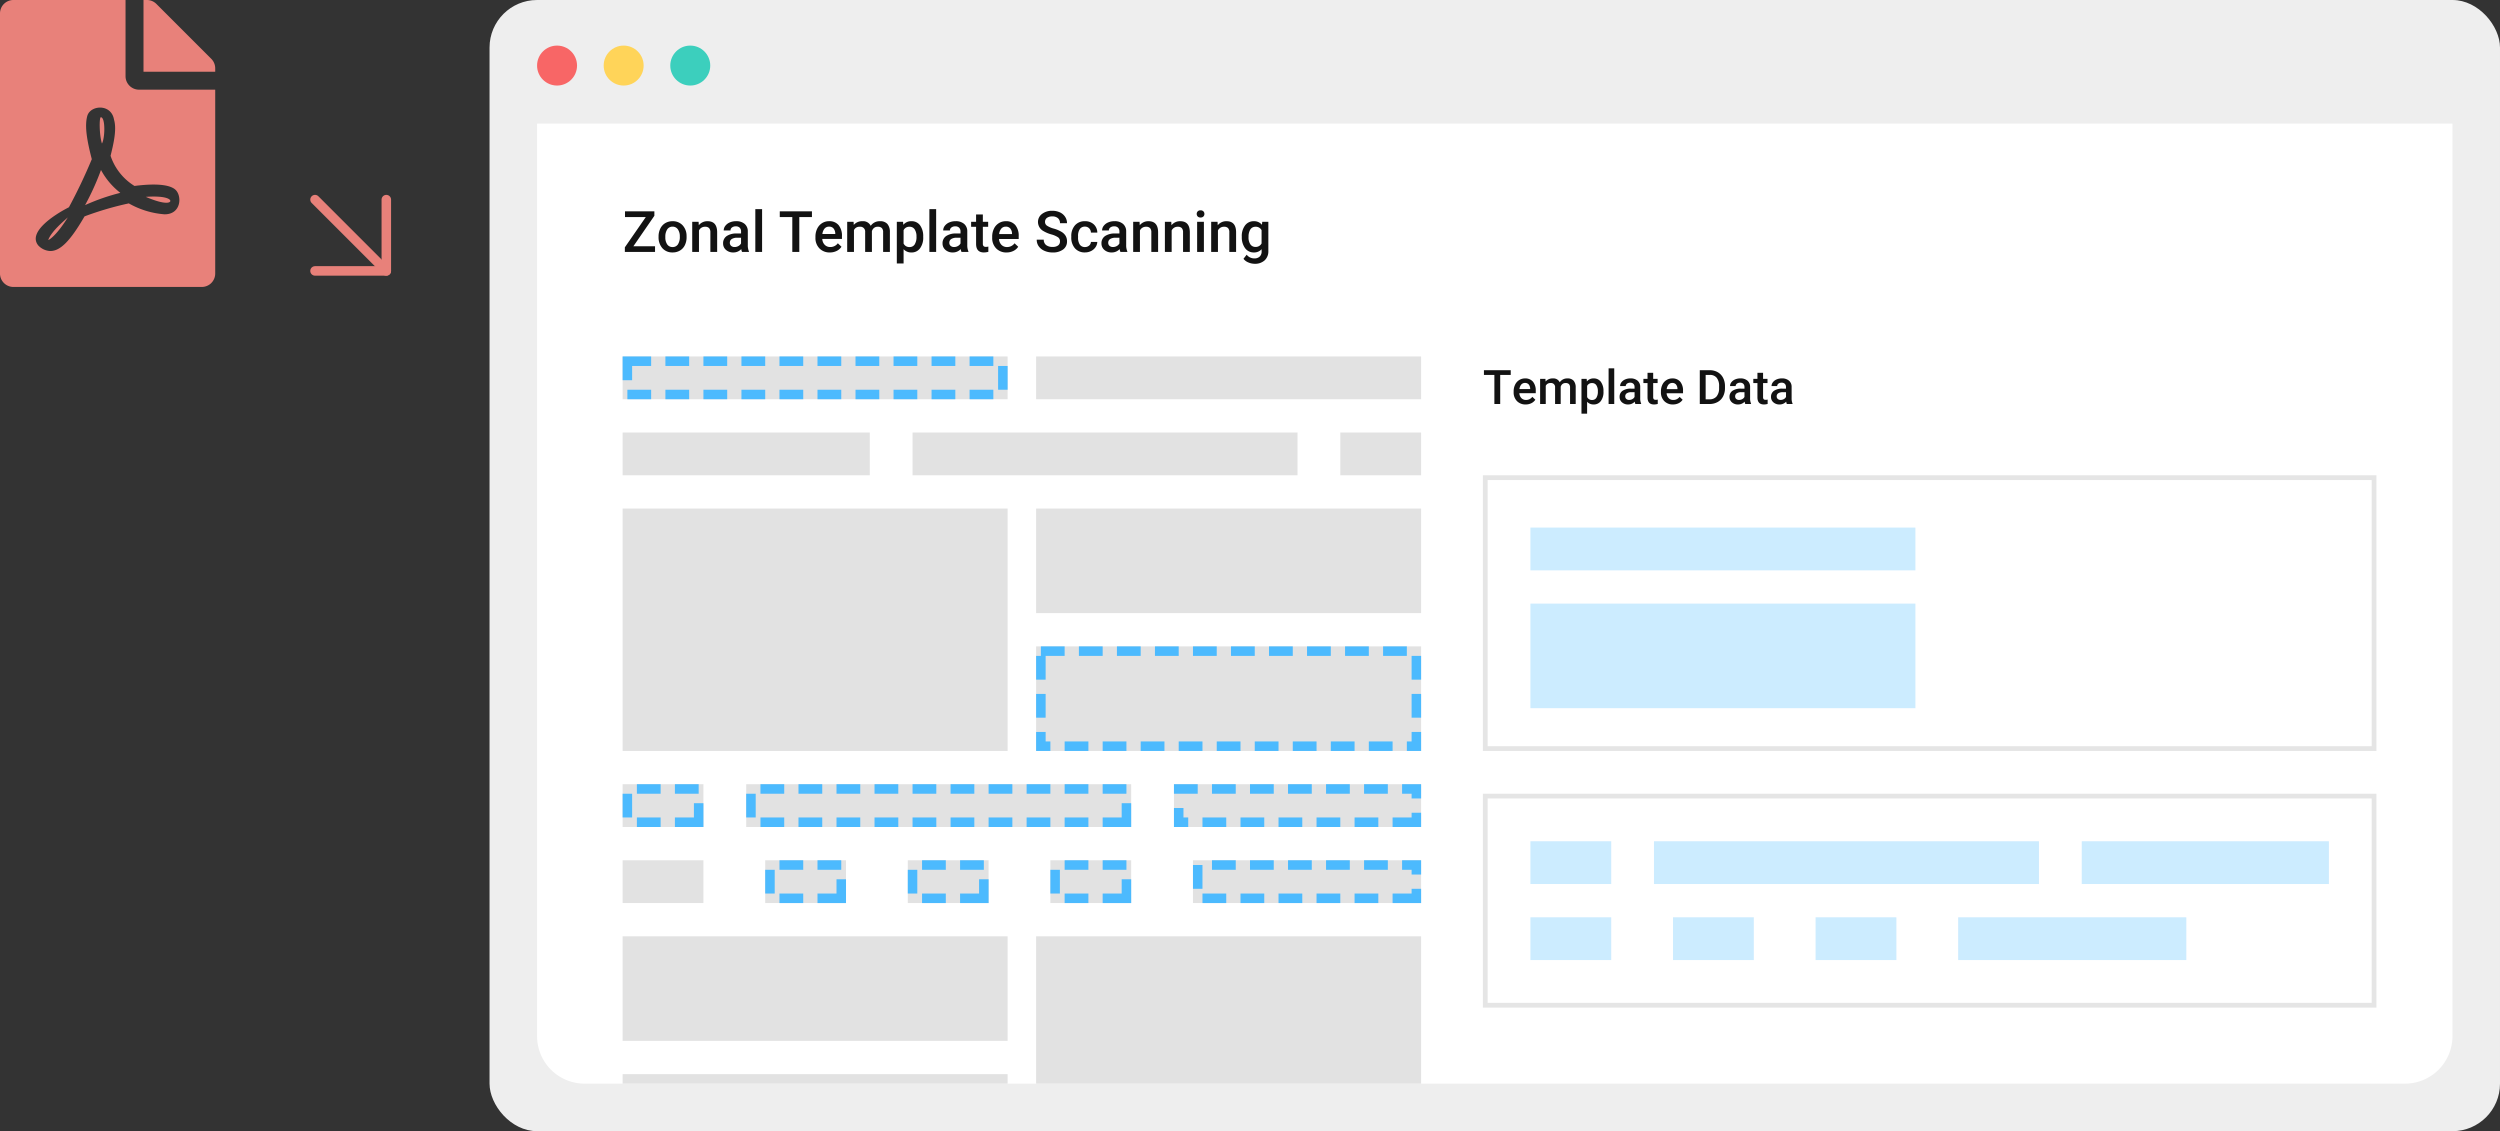 <svg xmlns="http://www.w3.org/2000/svg" width="526" height="238" viewBox="0 0 526 238">
  <rect x="0" y="0" width="526" height="238" fill="#333333" stroke="none"/>
  <g id="Zonal_Templating" data-name="Zonal Templating" transform="translate(-988 -1737)">
    <path id="Icon_awesome-file-pdf" data-name="Icon awesome-file-pdf" d="M21.449,30.2c-.59-1.887-.578-5.53-.236-5.53C22.2,24.668,22.11,29.02,21.449,30.2Zm-.2,5.566A54.41,54.41,0,0,1,17.9,43.158a43.421,43.421,0,0,1,7.417-2.582A15.275,15.275,0,0,1,21.249,35.765Zm-11.1,14.716c0,.094,1.557-.637,4.115-4.74C13.478,46.483,10.837,48.629,10.153,50.481ZM29.244,18.867H45.281V57.544a2.823,2.823,0,0,1-2.83,2.83H2.83A2.823,2.823,0,0,1,0,57.544V2.83A2.823,2.823,0,0,1,2.83,0H26.414V16.037A2.838,2.838,0,0,0,29.244,18.867ZM28.3,39.125a11.835,11.835,0,0,1-5.035-6.344c.531-2.181,1.368-5.495.731-7.57-.554-3.467-5-3.125-5.636-.8-.59,2.158-.047,5.2.955,9.08A110.728,110.728,0,0,1,14.5,43.606c-.012,0-.012.012-.024.012-3.2,1.639-8.679,5.247-6.427,8.018a3.664,3.664,0,0,0,2.535,1.179c2.111,0,4.21-2.123,7.2-7.287a67.215,67.215,0,0,1,9.316-2.736,17.87,17.87,0,0,0,7.547,2.3c3.443,0,3.679-3.773,2.323-5.118-1.639-1.6-6.4-1.144-8.679-.849ZM44.455,12.381,32.9.825a2.828,2.828,0,0,0-2-.825h-.708V15.094H45.281v-.719A2.821,2.821,0,0,0,44.455,12.381Zm-8.738,30.1c.483-.318-.295-1.4-5.047-1.061C35.045,43.288,35.717,42.486,35.717,42.486Z" transform="translate(988 1737)" fill="#e8817a"/>
    <rect id="Rectangle_278" data-name="Rectangle 278" width="423" height="238" rx="10" transform="translate(1091 1737)" fill="#eee"/>
    <path id="Rectangle_279" data-name="Rectangle 279" d="M0,0H403a0,0,0,0,1,0,0V192a10,10,0,0,1-10,10H10A10,10,0,0,1,0,192V0A0,0,0,0,1,0,0Z" transform="translate(1101 1763)" fill="#fff"/>
    <g id="Group_397" data-name="Group 397" transform="translate(525 1458.592)" opacity="0.997">
      <circle id="Ellipse_9" data-name="Ellipse 9" cx="4.204" cy="4.204" r="4.204" transform="translate(576 288)" fill="#f86666"/>
      <circle id="Ellipse_10" data-name="Ellipse 10" cx="4.204" cy="4.204" r="4.204" transform="translate(590.013 288)" fill="#ffd459"/>
      <circle id="Ellipse_11" data-name="Ellipse 11" cx="4.204" cy="4.204" r="4.204" transform="translate(604.026 288)" fill="#3ccfbd"/>
    </g>
    <path id="Path_767" data-name="Path 767" d="M2.262-1.184H6.82V0H.469V-.961L4.881-7.336H.5v-1.2H6.68v.938Zm5.3-2.045a3.738,3.738,0,0,1,.369-1.679A2.7,2.7,0,0,1,8.971-6.056a2.922,2.922,0,0,1,1.535-.4,2.769,2.769,0,0,1,2.083.826,3.249,3.249,0,0,1,.864,2.191l.006.334A3.772,3.772,0,0,1,13.1-1.43,2.664,2.664,0,0,1,12.067-.287a2.944,2.944,0,0,1-1.55.4A2.75,2.75,0,0,1,8.37-.776a3.422,3.422,0,0,1-.806-2.382Zm1.424.123a2.555,2.555,0,0,0,.4,1.532,1.314,1.314,0,0,0,1.125.554,1.3,1.3,0,0,0,1.122-.562,2.822,2.822,0,0,0,.4-1.646,2.522,2.522,0,0,0-.413-1.523,1.319,1.319,0,0,0-1.122-.562A1.307,1.307,0,0,0,9.4-4.761,2.768,2.768,0,0,0,8.988-3.105Zm7-3.234.041.732a2.28,2.28,0,0,1,1.846-.85q1.98,0,2.016,2.268V0H18.463V-4.107A1.306,1.306,0,0,0,18.2-5a1.1,1.1,0,0,0-.853-.29,1.372,1.372,0,0,0-1.283.779V0H14.643V-6.34ZM25.125,0a2.2,2.2,0,0,1-.164-.592A2.216,2.216,0,0,1,23.3.117a2.237,2.237,0,0,1-1.559-.545,1.743,1.743,0,0,1-.6-1.348,1.8,1.8,0,0,1,.753-1.556,3.649,3.649,0,0,1,2.153-.542h.873v-.416a1.11,1.11,0,0,0-.275-.788,1.092,1.092,0,0,0-.838-.3,1.254,1.254,0,0,0-.8.243.753.753,0,0,0-.311.618H21.27a1.58,1.58,0,0,1,.346-.976,2.3,2.3,0,0,1,.94-.712,3.3,3.3,0,0,1,1.327-.258,2.66,2.66,0,0,1,1.775.56,2,2,0,0,1,.68,1.573v2.859A3.241,3.241,0,0,0,26.578-.1V0ZM23.561-1.025a1.62,1.62,0,0,0,.794-.205,1.37,1.37,0,0,0,.56-.551v-1.2h-.768a2.1,2.1,0,0,0-1.189.275.892.892,0,0,0-.4.779.832.832,0,0,0,.272.653A1.055,1.055,0,0,0,23.561-1.025ZM29.344,0H27.92V-9h1.424ZM39.832-7.336h-2.66V0H35.7V-7.336H33.064v-1.2h6.768ZM43.605.117a2.946,2.946,0,0,1-2.194-.853,3.093,3.093,0,0,1-.841-2.271v-.176a3.8,3.8,0,0,1,.366-1.7,2.787,2.787,0,0,1,1.028-1.163,2.719,2.719,0,0,1,1.477-.416,2.488,2.488,0,0,1,2,.826,3.494,3.494,0,0,1,.706,2.338v.574H42.006a1.9,1.9,0,0,0,.524,1.242,1.574,1.574,0,0,0,1.157.457,1.928,1.928,0,0,0,1.594-.791l.768.732A2.563,2.563,0,0,1,45.032-.2,3.183,3.183,0,0,1,43.605.117Zm-.17-5.432a1.2,1.2,0,0,0-.946.41,2.126,2.126,0,0,0-.46,1.143h2.713v-.105a1.731,1.731,0,0,0-.381-1.081A1.19,1.19,0,0,0,43.436-5.314ZM48.592-6.34l.041.662a2.281,2.281,0,0,1,1.828-.779,1.753,1.753,0,0,1,1.74.973,2.249,2.249,0,0,1,1.945-.973,1.977,1.977,0,0,1,1.562.58,2.554,2.554,0,0,1,.524,1.711V0H54.809V-4.125a1.261,1.261,0,0,0-.264-.885,1.154,1.154,0,0,0-.873-.281,1.185,1.185,0,0,0-.794.261,1.375,1.375,0,0,0-.431.683L52.453,0H51.029V-4.172a1.016,1.016,0,0,0-1.143-1.119,1.253,1.253,0,0,0-1.213.7V0H47.25V-6.34ZM63.246-3.105a3.775,3.775,0,0,1-.668,2.347,2.139,2.139,0,0,1-1.793.876,2.154,2.154,0,0,1-1.67-.686V2.438H57.691V-6.34H59l.059.645a2.091,2.091,0,0,1,1.705-.762,2.161,2.161,0,0,1,1.819.864,3.875,3.875,0,0,1,.659,2.4Zm-1.418-.123a2.644,2.644,0,0,0-.378-1.506,1.229,1.229,0,0,0-1.081-.557,1.31,1.31,0,0,0-1.254.721v2.813a1.322,1.322,0,0,0,1.266.738,1.227,1.227,0,0,0,1.063-.548A2.911,2.911,0,0,0,61.828-3.229ZM65.965,0H64.541V-9h1.424ZM71.3,0a2.2,2.2,0,0,1-.164-.592,2.216,2.216,0,0,1-1.664.709,2.237,2.237,0,0,1-1.559-.545,1.743,1.743,0,0,1-.6-1.348,1.8,1.8,0,0,1,.753-1.556,3.649,3.649,0,0,1,2.153-.542h.873v-.416a1.11,1.11,0,0,0-.275-.788,1.092,1.092,0,0,0-.838-.3,1.254,1.254,0,0,0-.8.243.753.753,0,0,0-.311.618H67.447a1.58,1.58,0,0,1,.346-.976,2.3,2.3,0,0,1,.94-.712,3.3,3.3,0,0,1,1.327-.258,2.66,2.66,0,0,1,1.775.56,2,2,0,0,1,.68,1.573v2.859A3.241,3.241,0,0,0,72.756-.1V0ZM69.738-1.025a1.62,1.62,0,0,0,.794-.205,1.37,1.37,0,0,0,.56-.551v-1.2h-.768a2.1,2.1,0,0,0-1.189.275.892.892,0,0,0-.4.779.832.832,0,0,0,.272.653A1.055,1.055,0,0,0,69.738-1.025Zm6.053-6.855V-6.34H76.91v1.055H75.791v3.539a.779.779,0,0,0,.144.524.666.666,0,0,0,.513.161,2.193,2.193,0,0,0,.5-.059v1.1a3.507,3.507,0,0,1-.937.135q-1.641,0-1.641-1.811V-5.285H73.324V-6.34h1.043V-7.881Zm5,8a2.946,2.946,0,0,1-2.194-.853,3.093,3.093,0,0,1-.841-2.271v-.176a3.8,3.8,0,0,1,.366-1.7,2.787,2.787,0,0,1,1.028-1.163,2.719,2.719,0,0,1,1.477-.416,2.488,2.488,0,0,1,2,.826,3.494,3.494,0,0,1,.706,2.338v.574H79.189a1.9,1.9,0,0,0,.524,1.242,1.574,1.574,0,0,0,1.157.457,1.928,1.928,0,0,0,1.594-.791l.768.732A2.563,2.563,0,0,1,82.216-.2,3.183,3.183,0,0,1,80.789.117Zm-.17-5.432a1.2,1.2,0,0,0-.946.41,2.126,2.126,0,0,0-.46,1.143h2.713v-.105a1.731,1.731,0,0,0-.381-1.081A1.19,1.19,0,0,0,80.619-5.314ZM92.021-2.2a1.03,1.03,0,0,0-.4-.867A4.759,4.759,0,0,0,90.2-3.68a6.89,6.89,0,0,1-1.641-.691,2.189,2.189,0,0,1-1.166-1.91,2.079,2.079,0,0,1,.841-1.7,3.4,3.4,0,0,1,2.183-.668A3.687,3.687,0,0,1,92-8.32a2.606,2.606,0,0,1,1.1.935,2.4,2.4,0,0,1,.4,1.345H92.021A1.337,1.337,0,0,0,91.6-7.087a1.729,1.729,0,0,0-1.2-.378,1.806,1.806,0,0,0-1.128.311,1.034,1.034,0,0,0-.4.867.935.935,0,0,0,.434.782,5,5,0,0,0,1.43.609,6.576,6.576,0,0,1,1.6.674,2.544,2.544,0,0,1,.885.867A2.258,2.258,0,0,1,93.5-2.209a2.03,2.03,0,0,1-.817,1.7,3.545,3.545,0,0,1-2.218.63,4.168,4.168,0,0,1-1.7-.343,2.859,2.859,0,0,1-1.207-.946,2.358,2.358,0,0,1-.431-1.406h1.482a1.38,1.38,0,0,0,.48,1.125,2.1,2.1,0,0,0,1.377.4,1.828,1.828,0,0,0,1.163-.313A1.011,1.011,0,0,0,92.021-2.2Zm5.25,1.178a1.287,1.287,0,0,0,.885-.311,1.061,1.061,0,0,0,.375-.768h1.342a2.091,2.091,0,0,1-.369,1.1,2.421,2.421,0,0,1-.937.812,2.794,2.794,0,0,1-1.277.3A2.7,2.7,0,0,1,95.18-.744,3.416,3.416,0,0,1,94.4-3.123V-3.27a3.359,3.359,0,0,1,.773-2.317,2.678,2.678,0,0,1,2.109-.87,2.6,2.6,0,0,1,1.843.659,2.361,2.361,0,0,1,.747,1.731H98.531a1.3,1.3,0,0,0-.372-.9,1.2,1.2,0,0,0-.888-.352,1.253,1.253,0,0,0-1.066.5,2.556,2.556,0,0,0-.381,1.521v.229A2.6,2.6,0,0,0,96.2-1.526,1.252,1.252,0,0,0,97.271-1.02ZM104.736,0a2.2,2.2,0,0,1-.164-.592,2.216,2.216,0,0,1-1.664.709,2.237,2.237,0,0,1-1.559-.545,1.743,1.743,0,0,1-.6-1.348,1.8,1.8,0,0,1,.753-1.556,3.649,3.649,0,0,1,2.153-.542h.873v-.416a1.11,1.11,0,0,0-.275-.788,1.092,1.092,0,0,0-.838-.3,1.254,1.254,0,0,0-.8.243.753.753,0,0,0-.311.618h-1.424a1.58,1.58,0,0,1,.346-.976,2.3,2.3,0,0,1,.94-.712,3.3,3.3,0,0,1,1.327-.258,2.66,2.66,0,0,1,1.775.56,2,2,0,0,1,.68,1.573v2.859a3.241,3.241,0,0,0,.24,1.365V0Zm-1.564-1.025a1.62,1.62,0,0,0,.794-.205,1.37,1.37,0,0,0,.56-.551v-1.2h-.768a2.1,2.1,0,0,0-1.189.275.892.892,0,0,0-.4.779.832.832,0,0,0,.272.653A1.055,1.055,0,0,0,103.172-1.025Zm5.59-5.314.041.732a2.28,2.28,0,0,1,1.846-.85q1.98,0,2.016,2.268V0H111.24V-4.107A1.306,1.306,0,0,0,110.979-5a1.1,1.1,0,0,0-.853-.29,1.372,1.372,0,0,0-1.283.779V0H107.42V-6.34Zm6.674,0,.041.732a2.28,2.28,0,0,1,1.846-.85q1.98,0,2.016,2.268V0h-1.424V-4.107A1.306,1.306,0,0,0,117.653-5a1.1,1.1,0,0,0-.853-.29,1.372,1.372,0,0,0-1.283.779V0h-1.424V-6.34ZM122.3,0h-1.424V-6.34H122.3Zm-1.512-7.986A.756.756,0,0,1,121-8.531a.786.786,0,0,1,.595-.217.8.8,0,0,1,.6.217.75.75,0,0,1,.211.545.733.733,0,0,1-.211.536.8.8,0,0,1-.6.214A.792.792,0,0,1,121-7.45.738.738,0,0,1,120.791-7.986Zm4.383,1.646.041.732a2.28,2.28,0,0,1,1.846-.85q1.98,0,2.016,2.268V0h-1.424V-4.107A1.306,1.306,0,0,0,127.392-5a1.1,1.1,0,0,0-.853-.29,1.372,1.372,0,0,0-1.283.779V0h-1.424V-6.34Zm5.1,3.123a3.708,3.708,0,0,1,.694-2.358,2.229,2.229,0,0,1,1.843-.882,2.088,2.088,0,0,1,1.705.756l.064-.639h1.283V-.193a2.555,2.555,0,0,1-.776,1.969A2.957,2.957,0,0,1,133,2.5a3.376,3.376,0,0,1-1.362-.29,2.421,2.421,0,0,1-1.011-.759L131.3.592a2.035,2.035,0,0,0,1.617.779,1.573,1.573,0,0,0,1.119-.384,1.471,1.471,0,0,0,.41-1.128V-.568A2.1,2.1,0,0,1,132.8.117a2.223,2.223,0,0,1-1.819-.885A3.828,3.828,0,0,1,130.277-3.217Zm1.418.123a2.552,2.552,0,0,0,.39,1.5,1.253,1.253,0,0,0,1.081.548,1.37,1.37,0,0,0,1.277-.738V-4.57a1.351,1.351,0,0,0-1.266-.721,1.258,1.258,0,0,0-1.093.557A2.858,2.858,0,0,0,131.7-3.094Z" transform="translate(1119 1790)" fill="#121212"/>
    <g id="Rectangle_280" data-name="Rectangle 280" transform="translate(1119 1812)" fill="#e2e2e2" stroke="#4cbafe" stroke-width="2" stroke-dasharray="5 3">
      <rect width="81" height="9" stroke="none"/>
      <rect x="1" y="1" width="79" height="7" fill="none"/>
    </g>
    <rect id="Rectangle_281" data-name="Rectangle 281" width="81" height="9" transform="translate(1206 1812)" fill="#e2e2e2"/>
    <rect id="Rectangle_282" data-name="Rectangle 282" width="52" height="9" transform="translate(1119 1828)" fill="#e2e2e2"/>
    <rect id="Rectangle_283" data-name="Rectangle 283" width="81" height="9" transform="translate(1180 1828)" fill="#e2e2e2"/>
    <rect id="Rectangle_284" data-name="Rectangle 284" width="17" height="9" transform="translate(1270 1828)" fill="#e2e2e2"/>
    <rect id="Rectangle_285" data-name="Rectangle 285" width="81" height="51" transform="translate(1119 1844)" fill="#e2e2e2"/>
    <rect id="Rectangle_286" data-name="Rectangle 286" width="81" height="22" transform="translate(1206 1844)" fill="#e2e2e2"/>
    <g id="Rectangle_287" data-name="Rectangle 287" transform="translate(1206 1873)" fill="#e2e2e2" stroke="#4cbafe" stroke-width="2" stroke-dasharray="5 3">
      <rect width="81" height="22" stroke="none"/>
      <rect x="1" y="1" width="79" height="20" fill="none"/>
    </g>
    <g id="Rectangle_288" data-name="Rectangle 288" transform="translate(1287 1911) rotate(180)" fill="#e2e2e2" stroke="#4cbafe" stroke-width="2" stroke-dasharray="5 3">
      <rect width="52" height="9" stroke="none"/>
      <rect x="1" y="1" width="50" height="7" fill="none"/>
    </g>
    <g id="Rectangle_289" data-name="Rectangle 289" transform="translate(1226 1911) rotate(180)" fill="#e2e2e2" stroke="#4cbafe" stroke-width="2" stroke-dasharray="5 3">
      <rect width="81" height="9" stroke="none"/>
      <rect x="1" y="1" width="79" height="7" fill="none"/>
    </g>
    <g id="Rectangle_290" data-name="Rectangle 290" transform="translate(1136 1911) rotate(180)" fill="#e2e2e2" stroke="#4cbafe" stroke-width="2" stroke-dasharray="5 3">
      <rect width="17" height="9" stroke="none"/>
      <rect x="1" y="1" width="15" height="7" fill="none"/>
    </g>
    <rect id="Rectangle_291" data-name="Rectangle 291" width="17" height="9" transform="translate(1136 1927) rotate(180)" fill="#e2e2e2"/>
    <g id="Rectangle_292" data-name="Rectangle 292" transform="translate(1166 1927) rotate(180)" fill="#e2e2e2" stroke="#4cbafe" stroke-width="2" stroke-dasharray="5 3">
      <rect width="17" height="9" stroke="none"/>
      <rect x="1" y="1" width="15" height="7" fill="none"/>
    </g>
    <g id="Rectangle_293" data-name="Rectangle 293" transform="translate(1196 1927) rotate(180)" fill="#e2e2e2" stroke="#4cbafe" stroke-width="2" stroke-dasharray="5 3">
      <rect width="17" height="9" stroke="none"/>
      <rect x="1" y="1" width="15" height="7" fill="none"/>
    </g>
    <g id="Rectangle_294" data-name="Rectangle 294" transform="translate(1226 1927) rotate(180)" fill="#e2e2e2" stroke="#4cbafe" stroke-width="2" stroke-dasharray="5 3">
      <rect width="17" height="9" stroke="none"/>
      <rect x="1" y="1" width="15" height="7" fill="none"/>
    </g>
    <g id="Rectangle_295" data-name="Rectangle 295" transform="translate(1287 1927) rotate(180)" fill="#e2e2e2" stroke="#4cbafe" stroke-width="2" stroke-dasharray="5 3">
      <rect width="48" height="9" stroke="none"/>
      <rect x="1" y="1" width="46" height="7" fill="none"/>
    </g>
    <rect id="Rectangle_296" data-name="Rectangle 296" width="81" height="31" transform="translate(1287 1965) rotate(180)" fill="#e2e2e2"/>
    <rect id="Rectangle_297" data-name="Rectangle 297" width="81" height="2" transform="translate(1200 1965) rotate(180)" fill="#e2e2e2"/>
    <rect id="Rectangle_298" data-name="Rectangle 298" width="81" height="22" transform="translate(1200 1956) rotate(180)" fill="#e2e2e2"/>
    <path id="Path_768" data-name="Path 768" d="M5.859-6.113H3.643V0H2.417V-6.113H.22v-1h5.64ZM9,.1a2.455,2.455,0,0,1-1.829-.71,2.577,2.577,0,0,1-.7-1.892v-.146A3.17,3.17,0,0,1,6.78-4.065a2.323,2.323,0,0,1,.857-.969,2.265,2.265,0,0,1,1.23-.347,2.074,2.074,0,0,1,1.667.688,2.911,2.911,0,0,1,.588,1.948v.479H7.671A1.587,1.587,0,0,0,8.108-1.23a1.312,1.312,0,0,0,.964.381A1.607,1.607,0,0,0,10.4-1.509l.64.61a2.136,2.136,0,0,1-.847.735A2.652,2.652,0,0,1,9,.1ZM8.862-4.429a1,1,0,0,0-.789.342,1.772,1.772,0,0,0-.383.952H9.951v-.088a1.442,1.442,0,0,0-.317-.9A.992.992,0,0,0,8.862-4.429Zm4.3-.854.034.552a1.9,1.9,0,0,1,1.523-.649,1.46,1.46,0,0,1,1.45.811,1.874,1.874,0,0,1,1.621-.811,1.647,1.647,0,0,1,1.3.483,2.128,2.128,0,0,1,.437,1.426V0H18.34V-3.437a1.051,1.051,0,0,0-.22-.737.962.962,0,0,0-.728-.234.988.988,0,0,0-.662.217,1.146,1.146,0,0,0-.359.569l0,3.623H15.19V-3.477a.846.846,0,0,0-.952-.933,1.044,1.044,0,0,0-1.011.581V0H12.041V-5.283Zm12.212,2.7a3.146,3.146,0,0,1-.557,1.956A1.783,1.783,0,0,1,23.32.1a1.8,1.8,0,0,1-1.392-.571v2.5H20.742V-5.283h1.094l.049.537a1.743,1.743,0,0,1,1.421-.635,1.8,1.8,0,0,1,1.516.72,3.23,3.23,0,0,1,.549,2Zm-1.182-.1a2.2,2.2,0,0,0-.315-1.255,1.024,1.024,0,0,0-.9-.464,1.092,1.092,0,0,0-1.045.6v2.344a1.1,1.1,0,0,0,1.055.615,1.023,1.023,0,0,0,.886-.457A2.426,2.426,0,0,0,24.189-2.69ZM27.637,0H26.45V-7.5h1.187Zm4.448,0a1.831,1.831,0,0,1-.137-.493A1.847,1.847,0,0,1,30.562.1a1.864,1.864,0,0,1-1.3-.454,1.453,1.453,0,0,1-.5-1.123,1.5,1.5,0,0,1,.627-1.3,3.041,3.041,0,0,1,1.794-.452h.728v-.347a.925.925,0,0,0-.229-.657.91.91,0,0,0-.7-.247,1.045,1.045,0,0,0-.664.2.627.627,0,0,0-.259.515H28.872a1.317,1.317,0,0,1,.288-.813,1.919,1.919,0,0,1,.784-.593,2.753,2.753,0,0,1,1.106-.215,2.217,2.217,0,0,1,1.479.466A1.663,1.663,0,0,1,33.1-3.6v2.383a2.7,2.7,0,0,0,.2,1.138V0Zm-1.3-.854a1.35,1.35,0,0,0,.662-.171,1.142,1.142,0,0,0,.466-.459v-1h-.64a1.749,1.749,0,0,0-.991.229.743.743,0,0,0-.332.649.693.693,0,0,0,.227.544A.879.879,0,0,0,30.781-.854Zm5.044-5.713v1.284h.933V-4.4h-.933v2.949a.649.649,0,0,0,.12.437.555.555,0,0,0,.427.134,1.828,1.828,0,0,0,.415-.049v.918A2.922,2.922,0,0,1,36.006.1q-1.367,0-1.367-1.509V-4.4H33.77v-.879h.869V-6.567ZM39.99.1a2.455,2.455,0,0,1-1.829-.71,2.577,2.577,0,0,1-.7-1.892v-.146a3.17,3.17,0,0,1,.305-1.414,2.323,2.323,0,0,1,.857-.969,2.265,2.265,0,0,1,1.23-.347,2.074,2.074,0,0,1,1.667.688,2.911,2.911,0,0,1,.588,1.948v.479H38.657a1.587,1.587,0,0,0,.437,1.035,1.312,1.312,0,0,0,.964.381,1.607,1.607,0,0,0,1.328-.659l.64.61a2.136,2.136,0,0,1-.847.735A2.652,2.652,0,0,1,39.99.1Zm-.142-4.526a1,1,0,0,0-.789.342,1.772,1.772,0,0,0-.383.952h2.261v-.088a1.442,1.442,0,0,0-.317-.9A.992.992,0,0,0,39.849-4.429ZM45.635,0V-7.109h2.1a3.293,3.293,0,0,1,1.672.42A2.863,2.863,0,0,1,50.537-5.5a3.782,3.782,0,0,1,.4,1.768v.356a3.766,3.766,0,0,1-.4,1.777A2.829,2.829,0,0,1,49.387-.415,3.446,3.446,0,0,1,47.681,0ZM46.87-6.113V-.986h.806a1.855,1.855,0,0,0,1.492-.608A2.648,2.648,0,0,0,49.7-3.34v-.4a2.717,2.717,0,0,0-.5-1.768,1.783,1.783,0,0,0-1.46-.61ZM55.21,0a1.831,1.831,0,0,1-.137-.493A1.847,1.847,0,0,1,53.687.1a1.864,1.864,0,0,1-1.3-.454,1.453,1.453,0,0,1-.5-1.123,1.5,1.5,0,0,1,.627-1.3,3.041,3.041,0,0,1,1.794-.452h.728v-.347a.925.925,0,0,0-.229-.657.91.91,0,0,0-.7-.247,1.045,1.045,0,0,0-.664.2.627.627,0,0,0-.259.515H52a1.317,1.317,0,0,1,.288-.813,1.919,1.919,0,0,1,.784-.593,2.753,2.753,0,0,1,1.106-.215,2.217,2.217,0,0,1,1.479.466A1.663,1.663,0,0,1,56.221-3.6v2.383a2.7,2.7,0,0,0,.2,1.138V0Zm-1.3-.854a1.35,1.35,0,0,0,.662-.171,1.142,1.142,0,0,0,.466-.459v-1h-.64a1.749,1.749,0,0,0-.991.229.743.743,0,0,0-.332.649.693.693,0,0,0,.227.544A.879.879,0,0,0,53.906-.854ZM58.95-6.567v1.284h.933V-4.4H58.95v2.949a.649.649,0,0,0,.12.437.555.555,0,0,0,.427.134,1.828,1.828,0,0,0,.415-.049v.918A2.922,2.922,0,0,1,59.131.1q-1.367,0-1.367-1.509V-4.4h-.869v-.879h.869V-6.567Zm5,6.567a1.831,1.831,0,0,1-.137-.493A1.847,1.847,0,0,1,62.422.1a1.864,1.864,0,0,1-1.3-.454,1.453,1.453,0,0,1-.5-1.123,1.5,1.5,0,0,1,.627-1.3,3.041,3.041,0,0,1,1.794-.452h.728v-.347a.925.925,0,0,0-.229-.657.91.91,0,0,0-.7-.247,1.045,1.045,0,0,0-.664.2.627.627,0,0,0-.259.515H60.732a1.317,1.317,0,0,1,.288-.813,1.919,1.919,0,0,1,.784-.593,2.753,2.753,0,0,1,1.106-.215,2.217,2.217,0,0,1,1.479.466A1.663,1.663,0,0,1,64.956-3.6v2.383a2.7,2.7,0,0,0,.2,1.138V0Zm-1.3-.854a1.35,1.35,0,0,0,.662-.171,1.142,1.142,0,0,0,.466-.459v-1h-.64a1.749,1.749,0,0,0-.991.229.743.743,0,0,0-.332.649.693.693,0,0,0,.227.544A.879.879,0,0,0,62.642-.854Z" transform="translate(1300 1822)" fill="#121212"/>
    <g id="Rectangle_299" data-name="Rectangle 299" transform="translate(1300 1837)" fill="none" stroke="#e5e5e5" stroke-width="1">
      <rect width="188" height="58" stroke="none"/>
      <rect x="0.5" y="0.5" width="187" height="57" fill="none"/>
    </g>
    <g id="Rectangle_300" data-name="Rectangle 300" transform="translate(1300 1904)" fill="none" stroke="#e5e5e5" stroke-width="1">
      <rect width="188" height="45" stroke="none"/>
      <rect x="0.5" y="0.5" width="187" height="44" fill="none"/>
    </g>
    <g id="Group_577" data-name="Group 577" transform="translate(-19)" opacity="0.282">
      <rect id="Rectangle_301" data-name="Rectangle 301" width="81" height="9" transform="translate(1329 1848)" fill="#4cbafe"/>
      <rect id="Rectangle_302" data-name="Rectangle 302" width="81" height="22" transform="translate(1329 1864)" fill="#4cbafe"/>
    </g>
    <g id="Group_576" data-name="Group 576" transform="translate(-14 8)" opacity="0.282">
      <rect id="Rectangle_303" data-name="Rectangle 303" width="52" height="9" transform="translate(1492 1915) rotate(180)" fill="#4cbafe"/>
      <rect id="Rectangle_304" data-name="Rectangle 304" width="81" height="9" transform="translate(1431 1915) rotate(180)" fill="#4cbafe"/>
      <rect id="Rectangle_305" data-name="Rectangle 305" width="17" height="9" transform="translate(1341 1915) rotate(180)" fill="#4cbafe"/>
      <rect id="Rectangle_306" data-name="Rectangle 306" width="17" height="9" transform="translate(1341 1931) rotate(180)" fill="#4cbafe"/>
      <rect id="Rectangle_307" data-name="Rectangle 307" width="17" height="9" transform="translate(1371 1931) rotate(180)" fill="#4cbafe"/>
      <rect id="Rectangle_308" data-name="Rectangle 308" width="17" height="9" transform="translate(1401 1931) rotate(180)" fill="#4cbafe"/>
      <rect id="Rectangle_309" data-name="Rectangle 309" width="48" height="9" transform="translate(1462 1931) rotate(180)" fill="#4cbafe"/>
    </g>
    <g id="Icon_feather-arrow-down-right" data-name="Icon feather-arrow-down-right" transform="translate(1043.78 1768.5)">
      <path id="Path_741" data-name="Path 741" d="M10.5,10.5l15,15" fill="none" stroke="#e8817a" stroke-linecap="round" stroke-linejoin="round" stroke-width="2"/>
      <path id="Path_742" data-name="Path 742" d="M25.5,10.5v15h-15" fill="none" stroke="#e8817a" stroke-linecap="round" stroke-linejoin="round" stroke-width="2"/>
    </g>
  </g>
</svg>
